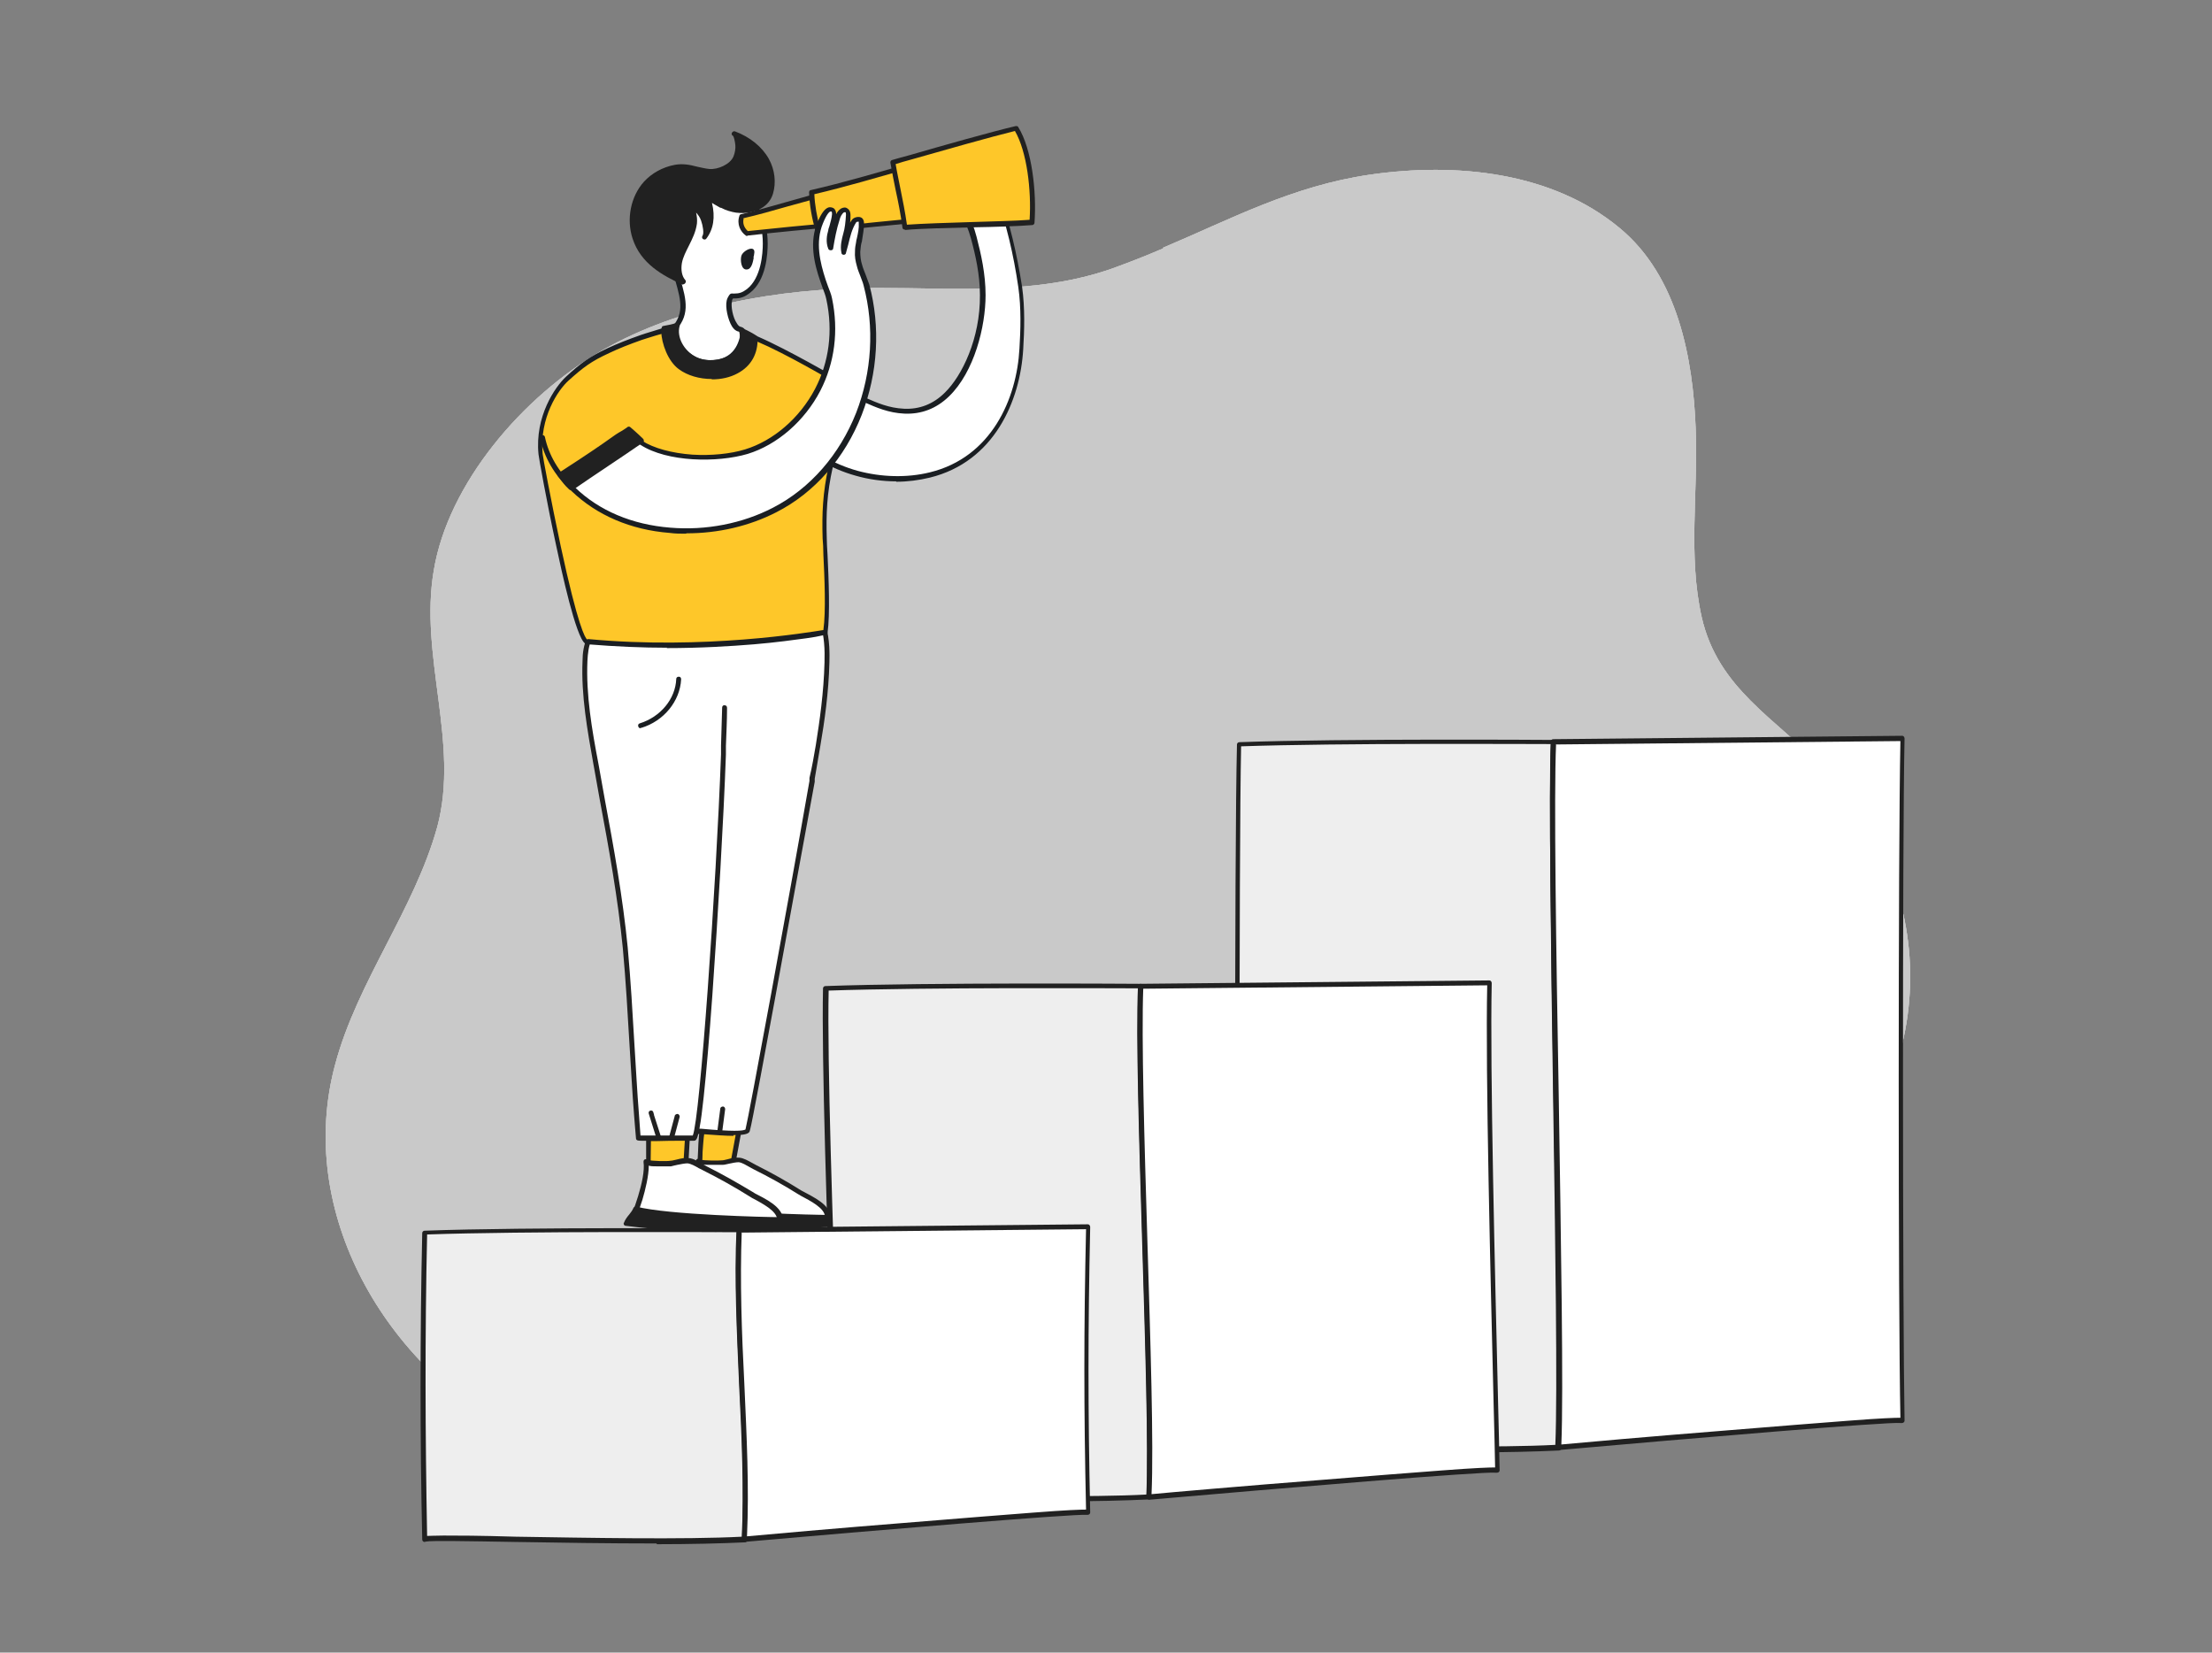 <?xml version="1.0" encoding="UTF-8"?>
<svg xmlns="http://www.w3.org/2000/svg" xmlns:xlink="http://www.w3.org/1999/xlink" id="_Layer_" data-name=" Layer " version="1.1" viewBox="0 0 587.8 439.1">
  <rect x="0" y="0" width="587.8" height="439.1" fill="#808080" stroke="none"/>
  <defs>
    <style>
      .cls-1 {
        fill: #eee;
      }

      .cls-1, .cls-2, .cls-3, .cls-4, .cls-5, .cls-6 {
        stroke-width: 0px;
      }

      .cls-2, .cls-7 {
        fill: #c9c9c9;
      }

      .cls-8 {
        clip-path: url(#clippath);
      }

      .cls-3 {
        fill: #1a1e22;
      }

      .cls-4 {
        fill: #212121;
      }

      .cls-5 {
        fill: #fff;
      }

      .cls-6 {
        fill: #fec729;
      }
    </style>
    <clipPath id="clippath">
      <path class="cls-2" d="M309.1,66c-4.4,1.9-9,3.7-13.7,5.4-20,7-41.6,5.1-62.3,5.1-26.7,0-52.7,5-72.9,16.5-21.6,12.4-41.1,35.7-44.9,58.4-4,22.9,6.9,46,.9,68.3-6.1,22-21.2,41-27.1,63-10.6,39,12.8,80.4,50,99.5,37,19.2,84.7,18.2,126.1,3.7,37.2-13,70.9-36.2,109.7-42.1,37.5-5.7,74.1,2.1,105-25,35.7-31.1,36.5-82,4.7-114.7-12.9-13.3-28.1-21.2-32.4-40.1-3.7-16.4-.9-33.5-1.6-50.1-.7-18.6-4.7-40.5-20.2-53.3-17.9-14.9-43.3-17.5-66.3-14.2-20.7,3-37.2,11.9-55,19.4h0Z"></path>
    </clipPath>
  </defs>
  <g>
    <path class="cls-2" d="M309.1,66c-4.4,1.9-9,3.7-13.7,5.4-20,7-41.6,5.1-62.3,5.1-26.7,0-52.7,5-72.9,16.5-21.6,12.4-41.1,35.7-44.9,58.4-4,22.9,6.9,46,.9,68.3-6.1,22-21.2,41-27.1,63-10.6,39,12.8,80.4,50,99.5,37,19.2,84.7,18.2,126.1,3.7,37.2-13,70.9-36.2,109.7-42.1,37.5-5.7,74.1,2.1,105-25,35.7-31.1,36.5-82,4.7-114.7-12.9-13.3-28.1-21.2-32.4-40.1-3.7-16.4-.9-33.5-1.6-50.1-.7-18.6-4.7-40.5-20.2-53.3-17.9-14.9-43.3-17.5-66.3-14.2-20.7,3-37.2,11.9-55,19.4h0Z"></path>
    <g>
      <path class="cls-7" d="M309.1,66c-4.4,1.9-9,3.7-13.7,5.4-20,7-41.6,5.1-62.3,5.1-26.7,0-52.7,5-72.9,16.5-21.6,12.4-41.1,35.7-44.9,58.4-4,22.9,6.9,46,.9,68.3-6.1,22-21.2,41-27.1,63-10.6,39,12.8,80.4,50,99.5,37,19.2,84.7,18.2,126.1,3.7,37.2-13,70.9-36.2,109.7-42.1,37.5-5.7,74.1,2.1,105-25,35.7-31.1,36.5-82,4.7-114.7-12.9-13.3-28.1-21.2-32.4-40.1-3.7-16.4-.9-33.5-1.6-50.1-.7-18.6-4.7-40.5-20.2-53.3-17.9-14.9-43.3-17.5-66.3-14.2-20.7,3-37.2,11.9-55,19.4h0Z"></path>
      <g class="cls-8">
        <polygon class="cls-2" points="594.3 292.9 92.3 470 -24.6 151.4 477.3 -25.7 594.3 292.9"></polygon>
      </g>
    </g>
  </g>
  <g>
    <g>
      <g>
        <path class="cls-1" d="M412.9,197.1c-1.2,26.2,2.3,161.2,1.1,187.5-26.2,1.4-84.5-1-84.7,0-.6-27.2-.6-159.7,0-186.8,27.8-1,83.6-.6,83.6-.6Z"></path>
        <path class="cls-4" d="M390.6,385.7c-12.5,0-26.1-.2-37.3-.4-11.9-.2-22.3-.4-23.6-.1-.1,0-.3.1-.4.1-.3,0-.6-.3-.6-.6-.6-26.5-.7-159.2,0-186.9,0-.3.3-.6.6-.6,27.5-1,83.1-.6,83.7-.6.2,0,.3,0,.5.2.1.1.2.3.2.5-.6,13.1,0,54.1.6,93.7.6,39.6,1.1,80.6.6,93.8,0,.3-.3.6-.6.6-6.3.3-14.6.5-23.4.5ZM330,384.6s0,0,0,0c0,0,0,0,0,0ZM330,384.6s0,0,0,0c0,0,0,0,0,0ZM330,384.6s0,0,0,0c0,0,0,0,0,0ZM334.4,383.6c.5,0,1.1,0,1.8,0,4.3,0,10.2.1,17.1.3,18.9.3,44.7.8,60,0,.6-13.7,0-54.1-.6-93.1-.6-39-1.1-79.3-.6-93.1-6.4,0-56.3-.3-82.3.6-.6,28.7-.5,157.4,0,185.4.3,0,.7,0,1.2,0,.8,0,1.9,0,3.3,0Z"></path>
      </g>
      <g>
        <path class="cls-5" d="M412.9,197.1c-1.2,26.2,2.6,161.2,1.4,187.5,0,0,91.6-8.1,91.4-7.1-.6-27.2-.6-154,0-181.2l-92.7.9Z"></path>
        <path class="cls-4" d="M414.2,385.2c-.2,0-.3,0-.5-.2-.1-.1-.2-.3-.2-.5.6-13.1,0-54.1-.7-93.7-.6-39.6-1.3-80.6-.7-93.8,0-.3.3-.6.6-.6l92.7-.9c.2,0,.3,0,.5.2.1.1.2.3.2.5-.6,27.7-.5,154.7,0,181.2h0s0,0,0,.1c0,.3-.3.6-.7.6,0,0-.2,0-.3,0-3.2-.4-56,4.1-91.1,7.2,0,0,0,0,0,0ZM413.5,197.7c-.6,13.7,0,54.1.7,93.1.6,38.9,1.3,79.1.7,93,4.1-.4,24.5-2.2,44.7-3.8,13.2-1.1,23.8-1.9,31.4-2.5,9-.7,12.6-.8,14-.8-.6-27.8-.6-151.1,0-179.8l-91.4.9Z"></path>
      </g>
    </g>
    <g>
      <g>
        <path class="cls-1" d="M303.1,261.9c-1.2,26.2,3.4,109.5,2.2,135.8-26.2,1.4-82.2-1-82.4,0-.6-27.2-4-108-3.4-135.1,27.8-1,83.6-.6,83.6-.6Z"></path>
        <path class="cls-4" d="M282.3,398.8c-12.2,0-25.5-.2-36.4-.5-11.4-.2-21.4-.4-22.7-.1-.1,0-.3.1-.4.1-.3,0-.6-.3-.6-.6-.2-8.4-.6-21.7-1.2-37.2-1.2-35.2-2.7-79.1-2.3-97.9,0-.3.3-.6.6-.6,27.5-1,83.1-.6,83.7-.6.2,0,.3,0,.5.2.1.1.2.3.2.5-.6,13.1.3,40.9,1.1,67.8.8,26.9,1.7,54.8,1.1,67.9,0,.3-.3.6-.6.6-6.3.3-14.4.5-23,.5ZM223.6,397.8h0ZM227.8,396.8c.5,0,1.1,0,1.7,0,4.1,0,9.8.1,16.5.3,18.3.3,43.4.8,58.7,0,.5-13.3-.3-40.7-1.1-67.2-.8-26.5-1.7-53.8-1.1-67.3-6.4,0-56.3-.3-82.3.6-.4,19.1,1.1,62.4,2.3,97.2.5,15,.9,28.1,1.1,36.5.3,0,.7,0,1.1,0,.8,0,1.8,0,3.1,0Z"></path>
      </g>
      <g>
        <path class="cls-5" d="M303.1,261.9c-1.2,26.2,3.4,109.5,2.2,135.8,0,0,92.8-8.1,92.7-7.1-.6-27.2-2.7-102.3-2.2-129.5l-92.7.9Z"></path>
        <path class="cls-4" d="M305.3,398.4c-.2,0-.3,0-.5-.2-.1-.1-.2-.3-.2-.5.6-13.1-.3-40.9-1.1-67.8-.8-26.9-1.7-54.8-1.1-67.9,0-.3.3-.6.6-.6l92.7-.9c.2,0,.3,0,.5.2.1.1.2.3.2.5-.5,22.5.9,78.4,1.7,111.8.2,7,.3,13,.4,17.6h0s0,0,0,.1c0,.3-.3.6-.7.6,0,0-.2,0-.3,0-3.2-.4-56.8,4.1-92.3,7.2,0,0,0,0,0,0ZM303.8,262.6c-.5,13.3.3,40.7,1.1,67.2.8,26.4,1.7,53.8,1.1,67.2,4.1-.4,24.8-2.2,45.3-3.8,13.4-1.1,24.1-1.9,31.8-2.5,9.2-.7,12.7-.8,14.2-.8-.1-4.5-.2-10.3-.4-16.9-.8-33.1-2.2-88.3-1.7-111.2l-91.4.9Z"></path>
      </g>
    </g>
    <g>
      <g>
        <path class="cls-1" d="M196.5,326.8c-1.2,26.2,2.6,55.9,1.4,82.1-26.2,1.4-84.8-1-84.9,0-.6-27.2-.6-54.3,0-81.5,27.8-1,83.6-.6,83.6-.6Z"></path>
        <path class="cls-4" d="M174.4,410.1c-12.5,0-26.2-.2-37.5-.4-12-.2-22.4-.4-23.7-.1-.1,0-.3.1-.4.1-.3,0-.6-.3-.6-.6-.6-27-.6-54.5,0-81.5,0-.3.3-.6.6-.6,27.5-1,83.1-.6,83.7-.6.2,0,.3,0,.5.2.1.1.2.3.2.5-.6,13.1,0,27.3.7,41,.6,13.8,1.3,28,.7,41.1,0,.3-.3.6-.6.6-6.3.3-14.6.5-23.4.5ZM113.5,409h0s0,0,0,0ZM113.6,409s0,0,0,0c0,0,0,0,0,0ZM113.6,409s0,0,0,0c0,0,0,0,0,0ZM117.9,408c3.6,0,9.4,0,19.1.3,19,.3,44.8.8,60.2,0,.6-12.9,0-26.9-.7-40.4-.6-13.5-1.3-27.5-.7-40.5-6.4,0-56.3-.3-82.3.6-.6,26.6-.5,53.5,0,80.1.8,0,2.1-.1,4.4-.1Z"></path>
      </g>
      <g>
        <path class="cls-5" d="M196.5,326.8c-1.2,26.2,2.6,55.9,1.4,82.1,0,0,91.6-8.1,91.4-7.1-.6-27.2-.6-48.7,0-75.9l-92.7.9Z"></path>
        <path class="cls-4" d="M197.8,409.6c-.2,0-.3,0-.5-.2-.1-.1-.2-.3-.2-.5.6-13.1,0-27.3-.7-41-.6-13.8-1.3-28-.7-41.1,0-.3.3-.6.6-.6l92.7-.9c.2,0,.3,0,.5.2.1.1.2.3.2.5-.6,27.2-.6,48.5,0,75.8h0s0,0,0,.1c0,.3-.3.6-.7.6,0,0-.2,0-.3,0-3.2-.3-56,4.1-91.1,7.2,0,0,0,0,0,0ZM197.1,327.4c-.5,12.9,0,26.9.7,40.4.6,13.5,1.3,27.4.7,40.4,4.1-.4,24.5-2.2,44.7-3.8,13.2-1.1,23.8-1.9,31.4-2.5,9-.7,12.6-.8,14-.8-.6-26.8-.6-47.8,0-74.5l-91.4.9Z"></path>
      </g>
    </g>
    <g>
      <g>
        <path class="cls-5" d="M222.9,103.7c-4.3-1.3-14.8-3.4-18.6,1.6-2.7,3.5,4.5,7.9,6.9,10.6,8.6,9.8,23.5,13.5,36,10.4,15.6-3.8,23.5-18.3,24.3-33.5.3-5.5.5-11-.3-16.4-1.2-8.3-3.1-16.4-5.9-24.4-.5-1.4-1.1-2.9-2.1-4-1-1.2-2.5-2-4-1.7-1.5.3-2.7,1.6-3.2,3.1-1.3,4.1,1.8,9.8,2.8,13.8,1.3,5,2.4,10.1,2.4,15.3,0,11.8-6.1,31.6-21,30.9-6.5-.3-10.5-3.6-17.2-5.7Z"></path>
        <path class="cls-3" d="M238.2,127.9c-3.6,0-7.3-.5-10.8-1.5-6.8-1.9-12.6-5.4-16.8-10.2-.5-.6-1.4-1.4-2.3-2.2-2.9-2.6-7-6.1-4.6-9.2,4.7-6.1,17.9-2.2,19.4-1.8h0c2.5.8,4.7,1.7,6.7,2.6,3.4,1.5,6.4,2.8,10.4,3,4.1.2,7.8-1.2,10.9-4.3,4.5-4.4,9.4-14.3,9.3-25.9,0-5.4-1.2-10.7-2.4-15.1-.3-1.1-.7-2.3-1.2-3.5-1.2-3.5-2.7-7.5-1.7-10.7.6-1.9,2.1-3.3,3.7-3.6,1.6-.3,3.4.4,4.6,1.9,1,1.2,1.6,2.7,2.2,4.3,2.7,7.5,4.6,15.6,6,24.5.8,5.7.6,11.6.3,16.6-.8,13.7-7.7,29.9-24.8,34.1-2.9.7-5.9,1.1-9,1.1ZM212.9,102.7c-3.9,0-6.7,1-8.1,2.9-1.5,2,1.1,4.5,4.4,7.4,1,.8,1.9,1.6,2.5,2.3,4,4.6,9.7,8,16.2,9.8,6.3,1.7,13.1,1.9,19.2.4,16.4-4,23.1-19.6,23.8-32.9.3-4.9.5-10.7-.3-16.3-1.3-8.9-3.2-16.8-5.9-24.3-.5-1.5-1-2.8-1.9-3.8-.9-1.1-2.3-1.7-3.4-1.5-1.2.2-2.2,1.3-2.7,2.7-.9,2.8.5,6.5,1.6,9.8.5,1.3.9,2.5,1.2,3.7,1.2,4.6,2.4,9.9,2.4,15.5,0,8.4-3,20.4-9.7,26.9-3.4,3.3-7.4,4.8-11.9,4.6-4.2-.2-7.4-1.6-10.8-3.1-2-.9-4.1-1.8-6.6-2.6h0c-1.1-.3-5.1-1.5-9.3-1.6-.1,0-.3,0-.4,0Z"></path>
      </g>
      <g>
        <g>
          <g>
            <path class="cls-6" d="M185.4,312.7c-.1.5,4.7,3.6,7.9,4.2,1.2-6.3,2.3-12.5,3.5-18.8-3.8,0-6-.3-9.7-.2-1.4,4.8-.6,9.8-1.7,14.8Z"></path>
            <path class="cls-4" d="M193.3,317.5s0,0-.1,0c-3.1-.6-7.6-3.3-8.3-4.3-.1-.2-.2-.4-.1-.6h0c.5-2.2.6-4.5.7-6.7.1-2.7.2-5.5,1-8.2,0-.3.3-.5.6-.5,2.4,0,4.2,0,6.1,0,1.1,0,2.3.1,3.7.1.2,0,.4,0,.5.2.1.1.2.3.1.5l-3.5,18.8c0,.2-.1.3-.3.4-.1,0-.2.1-.4.1ZM186.1,312.6c.7.7,4,2.8,6.7,3.5l3.2-17.3c-1.1,0-2,0-2.9-.1-1.7,0-3.4-.2-5.5,0-.6,2.4-.7,4.8-.9,7.4,0,2.2-.2,4.4-.7,6.6Z"></path>
          </g>
          <g>
            <path class="cls-5" d="M219.7,324.7c1.5-4-4.8-6.3-7.2-7.9-3.9-2.4-7.8-4.6-11.9-6.7-1.2-.6-2.8-1.8-4.2-2-1.3-.1-3.1.6-4.4.7-.9.1-6.3,0-6.4-.4.7,4.9-3.7,15.5-3.7,15.3l37.8.9Z"></path>
            <path class="cls-4" d="M219.7,325.4s0,0,0,0l-37.8-.9c-.3,0-.6-.2-.7-.6,0-.2,0-.4.1-.5.4-.9,4.2-10.4,3.6-14.8h0c0-.4.2-.7.6-.7.2,0,.4,0,.6.2.8.3,5,.3,5.8.2.4,0,1-.2,1.5-.3,1-.3,2.1-.5,3.1-.4,1.1.1,2.3.8,3.4,1.4.4.2.7.4,1.1.6,4,2,8.1,4.3,11.9,6.7.4.2.9.5,1.5.8,3,1.6,7.5,4,6,7.8,0,.3-.3.4-.6.4ZM182.9,323.2l36.3.8c.5-2.3-2.3-4.1-5.5-5.8-.6-.3-1.1-.6-1.6-.9-3.8-2.4-7.8-4.6-11.8-6.6-.4-.2-.7-.4-1.1-.6-.9-.5-2-1.2-2.9-1.3-.7,0-1.7.2-2.6.4-.6.1-1.1.3-1.7.3-.5,0-2.2,0-3.6,0-.9,0-1.6,0-2.1-.2,0,2.6-.8,6.1-1.7,8.7-.5,1.8-1.1,3.2-1.4,4.2-.1.3-.2.6-.3.8ZM186.3,308.4s0,0,0,0h0s0,0,0,0Z"></path>
          </g>
          <g>
            <path class="cls-4" d="M183,320.6c-.4,1.3-2,2.4-2.4,3.8,12.7,1.6,24.8,1.8,39.2.8l.2-1.5c0-.2-.1-.3-.3-.3-3.2,0-28.6-.6-36.7-2.7Z"></path>
            <path class="cls-4" d="M203.2,326.5c-7.9,0-15.3-.5-22.7-1.4-.2,0-.4-.1-.5-.3-.1-.2-.1-.4,0-.5.2-.8.8-1.5,1.3-2.1.5-.6.9-1.1,1.1-1.7.1-.3.5-.5.8-.4,8.1,2.2,33.7,2.7,36.6,2.7.3,0,.5.1.7.3.2.2.3.5.2.8l-.2,1.5c0,.3-.3.5-.6.6-5.9.4-11.4.6-16.6.6ZM181.6,323.8c11.8,1.5,23.5,1.7,37.7.7v-.6c-4.2,0-27.4-.6-35.9-2.6-.3.6-.7,1-1.1,1.5-.3.3-.5.6-.7.9Z"></path>
          </g>
        </g>
        <g>
          <g>
            <path class="cls-6" d="M172.3,314c.1-.5,6.1,3.7,9.4,4.3l1.1-19.4c-3.9,0-6.6-.3-10.5-.2,0,0-.2,15.8-.1,15.3Z"></path>
            <path class="cls-4" d="M181.7,319s0,0-.1,0c-2.1-.4-5-2-7.1-3.2-.8-.4-1.7-.9-2-1.1,0,0-.1,0-.2,0-.6,0-.6-.5-.6-1.3,0-.4,0-1,0-1.7,0-1.4,0-3.3,0-5.3,0-3.8,0-7.6,0-7.6,0-.3.3-.6.6-.6,2.5-.1,4.6,0,6.7,0,1.2,0,2.4,0,3.8.1.2,0,.3,0,.5.2.1.1.2.3.2.5l-1.1,19.4c0,.2-.1.4-.3.5-.1,0-.3.1-.4.1ZM172.9,313.4c.4.2,1.1.5,2.2,1.1,1.7,1,4.2,2.3,6,2.9l1.1-17.9c-1.1,0-2.2,0-3.2-.1-1.9,0-3.8-.2-6,0,0,5.1-.2,12.1-.1,14.1ZM172.9,314.1h0s0,0,0,0c0,0,0,0,0,0ZM172.3,314h0,0Z"></path>
          </g>
          <g>
            <path class="cls-5" d="M207,325.4c1.6-4.1-5-6.6-7.5-8.1-4-2.5-8.1-4.8-12.3-6.9-1.3-.6-2.9-1.9-4.3-2-1.3-.1-3.2.6-4.6.7-.9.1-6.5,0-6.6-.5.7,5.1-3.8,16.1-3.9,15.9l39.2.9Z"></path>
            <path class="cls-4" d="M207,326.1s0,0,0,0l-39.1-.9c-.3,0-.6-.2-.7-.6,0-.2,0-.4.1-.5.4-.9,4.4-10.7,3.7-15.4h0c0-.4.2-.7.6-.7.2,0,.4,0,.6.2.9.3,5.2.4,6,.2.5,0,1-.2,1.6-.3,1.1-.3,2.2-.5,3.2-.4,1.2.1,2.4.8,3.5,1.5.4.2.8.4,1.1.6,4.2,2.1,8.4,4.5,12.4,6.9.4.3,1,.6,1.6.9,3.1,1.6,7.7,4.1,6.2,8.1,0,.3-.3.4-.6.4ZM168.8,323.9l37.7.9c.5-2.4-2.4-4.2-5.7-6-.6-.3-1.2-.6-1.6-.9-4-2.5-8.1-4.8-12.3-6.9-.4-.2-.7-.4-1.2-.6-1-.6-2.1-1.2-3-1.3-.7,0-1.7.2-2.7.4-.6.1-1.2.3-1.7.4-.5,0-2.3,0-3.7,0-1,0-1.7,0-2.2-.2,0,2.7-.9,6.4-1.7,9.1-.6,1.8-1.1,3.3-1.5,4.3-.1.4-.3.7-.4.9Z"></path>
          </g>
          <g>
            <path class="cls-4" d="M168.9,321.2c-.4,1.4-2.1,2.5-2.5,3.9,13.1,1.7,25.7,1.9,40.6.8l.2-1.6c0-.2-.1-.3-.3-.4-3.3,0-29.6-.6-38.1-2.8Z"></path>
            <path class="cls-4" d="M189.9,327.2c-8.2,0-15.8-.5-23.6-1.5-.2,0-.4-.1-.5-.3-.1-.2-.1-.4,0-.5.3-.8.8-1.5,1.4-2.2.5-.6.9-1.2,1.1-1.7.1-.3.5-.5.8-.4,8.4,2.2,34.9,2.8,37.9,2.8.3,0,.5.1.7.3.2.2.3.5.2.8l-.2,1.6c0,.3-.3.5-.6.6-6.1.4-11.8.6-17.2.6ZM167.4,324.5c12.2,1.5,24.4,1.7,39.1.8v-.7c-4.3,0-28.4-.6-37.2-2.7-.3.6-.7,1.1-1.1,1.6-.3.3-.6.7-.8,1Z"></path>
          </g>
        </g>
        <g>
          <g>
            <path class="cls-5" d="M217.3,198c-.5,3.2-1.1,6.4-1.7,9.6-5.5,31.2-16.7,92.3-17.1,92.9-1,1.3-12,0-13.6,0,.4-17.2.8-31.1,1-48.4.1-9.4,0-18.8-.2-28.2-.1-4.6-.5-9.2-.5-13.7,0-3.9,1.1-7.7,1-11.6-.2-5.6-1.8-11.5-3-16.9-1-4.2-2-9.1.4-12.7,2.1-3.2,6.1-4.3,9.8-5.3,3.8-1,13.5-5.8,17.4-5.1,8.2,1.4,9,10.6,8.9,17.4-.2,7.5-1.1,14.7-2.3,22Z"></path>
            <path class="cls-4" d="M194.9,301.8c-1.9,0-4.7-.2-8.8-.5-.5,0-.9,0-1.1,0-.4,0-.6-.3-.6-.7v-2.7c.5-15.7.8-29.4,1-45.7.1-9.3,0-18.8-.2-28.2,0-1.8-.1-3.7-.2-5.5-.1-2.7-.3-5.5-.3-8.3,0-1.9.3-3.8.5-5.6.3-2,.5-4,.5-6-.2-4.7-1.3-9.7-2.5-14.5-.2-.8-.4-1.5-.5-2.3-1-4.1-2.2-9.3.4-13.2,1-1.5,2.5-2.8,4.6-3.7,1.8-.8,3.9-1.4,5.6-1.8,1.2-.3,3.1-1.1,5.2-1.8,4.5-1.8,9.7-3.8,12.5-3.3,9.8,1.7,9.5,14,9.4,18-.2,8.1-1.3,15.7-2.4,22.1h0c-.5,2.9-1,5.9-1.5,8.8v.8c-2.8,15-6.9,37.8-10.6,57.9-6.4,34.7-6.6,35-6.8,35.2-.4.5-1.4.8-4.2.8ZM185.7,299.9c.2,0,.3,0,.6,0,8.6.8,11.2.6,11.8.2.9-3.5,11.5-61.1,17-92.6v-.8c.7-2.9,1.2-5.9,1.7-8.8h0c1-6.3,2.1-13.9,2.3-21.9.2-6.5-.5-15.4-8.3-16.7-2.4-.4-7.6,1.6-11.8,3.2-2.2.8-4,1.6-5.3,1.9-3.9,1-7.5,2.1-9.4,5-2.3,3.5-1.2,8.3-.3,12.2.2.7.4,1.5.5,2.3,1.2,4.8,2.4,9.9,2.5,14.7,0,2.1-.2,4.2-.5,6.2-.2,1.8-.5,3.6-.5,5.4,0,2.7.1,5.5.3,8.2,0,1.8.2,3.7.2,5.5.3,9.4.3,18.9.2,28.2-.2,16.3-.5,29.9-.9,45.7v2.1ZM198,300.1h0s0,0,0,0ZM217.3,198h0,0Z"></path>
          </g>
          <path class="cls-5" d="M192.2,200.4c.4-10.1,1.2-28-1.1-31.3-2.3-3.2-9.5-1.7-13.2-2-2.9-.2-5.4-1.2-8.2-1.7-4.8-.8-10.7-1-13.1,4.2-.9,1.9-1.1,4-1.2,6.1-.5,9.5,1.4,19.2,3.1,28.5,2.9,15.9,6.1,31.7,7.6,47.7,1.4,14.8,1.9,29.6,3,44.4.2,2,.3,4,.5,6,0,.3,13.7,0,14.8,0,2.1,0,6.6-67.5,7.9-101.9Z"></path>
          <path class="cls-4" d="M172.7,303.1c-.7,0-1.4,0-1.8,0-1.3,0-1.9,0-1.9-.7-.2-1.9-.3-3.9-.5-6-.5-6.2-.8-12.4-1.2-18.5-.5-8.5-1-17.3-1.8-26-1.3-13.2-3.7-26.5-6.1-39.3-.5-2.8-1-5.6-1.5-8.4l-.2-1.1c-1.6-9-3.3-18.3-2.9-27.5,0-2,.3-4.3,1.3-6.4.7-1.5,1.8-2.7,3.2-3.6.3-.2.7,0,.9.2.2.3,0,.7-.2.9-1.2.7-2.1,1.7-2.7,3-.9,1.8-1.1,4-1.2,5.9-.4,9,1.2,18.3,2.9,27.2l.2,1.1c.5,2.8,1,5.6,1.5,8.4,2.4,12.9,4.8,26.1,6.1,39.4.8,8.7,1.3,17.5,1.8,26,.4,6.1.7,12.3,1.2,18.5.1,1.9.3,3.7.4,5.5,1.8,0,8.5,0,11.5,0,1.1,0,1.9,0,2.4,0,1.9-4.5,6.2-65.7,7.5-101.3,0-.7,0-1.5,0-2.3.1-3.1.2-6.6.3-10.1,0-.4.3-.7.7-.6.4,0,.6.3.6.7,0,3.5-.2,7-.3,10.1,0,.8,0,1.6,0,2.3-.6,17-2.1,42.7-3.6,63.9-.8,11.1-1.6,20.5-2.3,27-.4,3.5-.7,6.3-1.1,8.2-.5,2.8-.8,3.5-1.5,3.5,0,0,0,0,0,0-.3,0-1.4,0-2.6,0-2.2,0-5.2,0-7.7.1-.5,0-.9,0-1.3,0ZM170.2,302.3h0,0Z"></path>
          <g>
            <path class="cls-4" d="M175,302.8c-.3,0-.5-.2-.6-.5l-2-6.4c-.1-.3,0-.7.4-.8.3-.1.7,0,.8.4l.2.7s0,0,0,.1l1.8,5.6c.1.3,0,.7-.4.8,0,0-.1,0-.2,0Z"></path>
            <path class="cls-4" d="M178.5,302.9c0,0-.1,0-.2,0-.3,0-.6-.5-.5-.8l1.5-5.6c0-.3.5-.6.8-.5.3,0,.6.5.5.8l-1.5,5.6c0,.3-.3.5-.6.5Z"></path>
          </g>
          <path class="cls-4" d="M191.2,301.4s0,0,0,0c-.4,0-.6-.4-.6-.7l.8-6.1c0-.4.4-.6.7-.6.4,0,.6.4.6.7l-.8,6.1c0,.3-.3.6-.6.6Z"></path>
        </g>
        <path class="cls-3" d="M170.2,193.5c-.3,0-.5-.2-.6-.5-.1-.3,0-.7.4-.8,5.5-1.7,9.5-6.5,9.7-11.8,0-.4.3-.6.7-.6.4,0,.6.3.6.7-.3,5.8-4.6,11.1-10.6,12.9,0,0-.1,0-.2,0Z"></path>
      </g>
      <g>
        <g>
          <path class="cls-5" d="M193.7,80.1c-.5,2,.8,7.1,2.7,7.5.9.2.9.9,1.4,1.6,1.6,2.2-.6,5.1-1.8,7.2-1.9,3.1-5.2,5.3-8.8,5.7s-7.4-.7-10-3.2c-.8-.8-1.6-1.8-1.6-2.9,0-1.3,1.4-6.7,2.6-7.8,5.7-5.3,2.3-10.5.7-18.3-.8-3.7-.6-7.7.9-11.2,1.5-3.5,4.3-6.5,7.9-7.8,3.6-1.3,7.8-.7,10.8,1.7,3.5,2.9,4.8,7.7,4.9,12.1,0,4.2-.9,9.9-4.4,12.6-1.2,1-2.2,1.3-3.8,1.4-.7,0-.6-.2-1,.4-.2.3-.3.7-.4,1Z"></path>
          <path class="cls-3" d="M185.7,102.9c-3.2,0-6.5-1.2-8.9-3.5-1.2-1.1-1.8-2.3-1.8-3.4,0-1.3,1.4-7,2.8-8.3,4.2-3.9,3.2-7.7,1.7-13-.4-1.5-.9-3-1.2-4.7-.9-4.1-.6-8.2.9-11.6,1.6-3.8,4.7-6.8,8.3-8.1,3.9-1.4,8.4-.7,11.4,1.8,1.9,1.6,5.1,5.3,5.1,12.6,0,2.8-.4,9.8-4.7,13.1-1.4,1.1-2.5,1.5-4.1,1.5-.2,0-.3,0-.4,0,0,0,0,0,0,0-.2.2-.3.5-.3.8-.3,1.2.2,4.2,1.3,5.8.3.5.6.8.9.9,1,.2,1.3.8,1.5,1.3,0,.2.2.4.3.6,1.7,2.3,0,5.2-1.4,7.2-.1.2-.3.5-.4.7-2,3.3-5.5,5.5-9.2,6.1-.6,0-1.1.1-1.7.1ZM191.6,50.8c-1.2,0-2.5.2-3.7.6-3.2,1.2-6.1,3.9-7.5,7.4-1.3,3.2-1.6,7-.8,10.8.4,1.6.8,3.2,1.2,4.6,1.6,5.5,2.8,9.9-2,14.3-1,.9-2.3,6.2-2.4,7.4,0,.7.4,1.6,1.4,2.4,2.5,2.4,6.1,3.5,9.5,3,3.4-.5,6.5-2.5,8.3-5.4.1-.2.3-.5.4-.7,1.2-1.8,2.6-4.1,1.4-5.7-.2-.3-.4-.6-.5-.8-.2-.4-.3-.5-.6-.6-.7-.1-1.3-.6-1.8-1.4-1.1-1.8-1.8-5.1-1.4-6.8h0c.1-.5.3-.9.5-1.2.3-.5.5-.8,1.2-.7,0,0,.2,0,.3,0,1.4,0,2.2-.3,3.4-1.2,3.8-3,4.2-9.5,4.2-12.1,0-6.8-2.9-10.2-4.6-11.6-1.8-1.5-4.1-2.2-6.5-2.2Z"></path>
        </g>
        <path class="cls-3" d="M200.3,68.4c-.2,1-.5,3.2-1.9,3.2-1.5.1-1.7-2.6-1.4-3.6.4-1.5,4-3.2,3.4-.5,0,.3-.1.6-.2.9Z"></path>
        <g>
          <path class="cls-4" d="M195.7,55.8c-1.3-.2-2.6-.6-3.8-1.2-1.2-.6-3.2-1.6-4-2.7,1.3,3.7,1.7,7.9-.8,11.2.8-1,0-3.6-.3-4.6-.6-1.6-1.6-2.5-2.8-3.6,0,1.5.6,3,.4,4.5-.5,3.9-3.3,6.8-4,10.5-.3,1.8,0,3.7,1.1,5.1-5.6-2.5-10.8-5.6-12.8-11.8-1.6-4.9-.5-10.7,2.9-14.5,2-2.3,4.8-3.8,7.8-4.3,3.3-.6,5.8.8,9,1.1,2.5.3,6.1-1.3,7.1-3.7.4-1.1.6-2.3.5-3.4,0-.6-.4-2.7-1-2.9,3.6,1.3,6.8,3.7,8.6,7,1.5,2.6,1.9,5.9,1.1,8.8-.9,3.1-4,4.6-7.1,4.7-.7,0-1.3,0-2-.1Z"></path>
          <path class="cls-4" d="M181.6,75.6c0,0-.2,0-.3,0-5.2-2.4-11-5.5-13.2-12.2-1.7-5.2-.5-11.2,3-15.1,2.1-2.3,5-3.9,8.2-4.5,2.2-.4,4.1,0,6,.5,1,.2,2.1.5,3.2.6,2.2.2,5.5-1.2,6.4-3.3.4-1,.6-2.1.5-3.1-.1-1-.4-2.2-.6-2.4-.3-.1-.5-.5-.3-.8.1-.3.5-.5.8-.4h0c4,1.5,7.2,4.1,9,7.3,1.6,2.9,2,6.3,1.1,9.3-1.1,3.6-4.7,5-7.7,5.1-.7,0-1.4,0-2.1-.1h0c-1.3-.2-2.7-.6-4-1.3h-.2c-.6-.4-1.5-.8-2.2-1.3.9,3.8.4,7-1.5,9.5h0c-.2.3-.6.3-.9.1-.3-.2-.3-.6-.1-.9,0,0,0,0,0,0,.4-.6.1-2.6-.4-4-.3-.9-.8-1.5-1.3-2.1,0,0,0,0,0,.1.2.9.3,1.8.2,2.8-.3,2.2-1.2,4-2.1,5.8-.8,1.6-1.6,3.1-1.9,4.7-.3,1.8,0,3.5.9,4.5.2.2.2.6,0,.8-.1.2-.3.3-.5.3ZM181.1,44.8c-.5,0-1,0-1.5.1-2.9.5-5.5,1.9-7.4,4.1-3.2,3.6-4.3,9-2.8,13.9,1.8,5.5,6.2,8.4,10.7,10.6-.4-1.1-.5-2.4-.2-3.8.4-1.9,1.2-3.5,2-5.1.9-1.8,1.8-3.5,2-5.4,0-.8,0-1.6-.2-2.4-.1-.7-.2-1.3-.2-2,0-.3.1-.5.4-.6.2-.1.5,0,.7,0,1.3,1.1,2.4,2.1,3,3.9,0,0,.3.8.5,1.8.6-2.2.4-4.8-.7-7.9-.1-.3,0-.7.3-.8.3-.1.7,0,.8.2.6.9,2.4,1.9,3.5,2.4h.2c1.2.7,2.4,1.1,3.6,1.3h0c.6,0,1.3.1,1.9.1,2.6,0,5.6-1.2,6.5-4.2.8-2.6.4-5.7-1-8.3-1.4-2.5-3.7-4.6-6.6-6,.1.6.2,1.2.3,1.5.1,1.3,0,2.6-.6,3.8-.9,2.2-4.3,4.5-7.7,4.1-1.2-.1-2.3-.4-3.4-.6-1.3-.3-2.6-.6-4-.6ZM194.8,36h0Z"></path>
        </g>
      </g>
      <g>
        <g>
          <path class="cls-6" d="M156.3,170.5c-3.4.9-12.5-49.2-12.5-49.9-.9-9.6,4.1-17.3,7.1-20,3.9-3.6,6.1-5.2,10.9-7.5,2.9-1.3,5.8-2.5,8.8-3.5,1.2-.4,8.1-2.4,8.9-2.8-1.2,3.6,3.3,9.3,9.1,9.5,6.3.2,8.6-4.1,9-7.9,0-.2,6.1,2.5,7,2.9,7.6,3.6,16.3,8.6,22,12.1-2.2,6.7-4.1,13.5-5.7,20.4-1.5,6.8-1.8,12.2-1.6,19.2.2,5.5,1.1,18.7.1,24.9,0,0-29.6,5.7-63.1,2.5Z"></path>
          <path class="cls-3" d="M177.3,172.1c-6.6,0-13.7-.3-21-.9-.2,0-.5,0-.8-.2-2.5-1.7-6.3-19.4-7.7-26-2.6-12-4.7-23.9-4.7-24.3-1-10.1,4.4-17.9,7.3-20.6,3.9-3.6,6.2-5.3,11.1-7.6,2.6-1.2,5.4-2.3,8.8-3.5.5-.2,1.9-.6,3.5-1.1,2.2-.7,4.9-1.5,5.3-1.7.2-.1.5,0,.7.1.2.2.3.4.2.7-.4,1.3,0,3,1.1,4.6,1.3,1.9,4,4,7.3,4.1,6.8.2,8.1-5,8.4-7.3,0-.2.2-.4.3-.5.3-.2.4-.2,3.8,1.3,1.6.7,3.3,1.5,3.7,1.7,9.1,4.4,19.2,10.4,22.1,12.1.3.2.4.5.3.8-2.3,6.8-4.2,13.6-5.7,20.3-1.6,7.1-1.8,12.5-1.6,19,0,1.1.1,2.6.2,4.3.3,6.3.7,15.8,0,20.8q0,.6-5.7,1.4c-3,.4-7.9,1.1-13.9,1.6-6.1.5-14.1,1-23.2,1ZM156.3,169.8s0,0,0,0c30.8,2.9,58.7-1.8,62.5-2.4.7-5,.3-14,0-20,0-1.7-.1-3.1-.2-4.3-.2-6.6,0-12.1,1.6-19.3,1.5-6.5,3.3-13.2,5.5-19.9-3.4-2-12.9-7.7-21.5-11.8-1-.5-4.7-2.1-6.2-2.7-.5,2.6-2.4,7.9-9.6,7.7-3.2-.1-6.4-1.9-8.4-4.7-1.1-1.5-1.6-3.1-1.5-4.5-1,.3-2.5.8-4.4,1.3-1.5.5-3,.9-3.5,1.1-3.4,1.2-6.2,2.3-8.7,3.5-4.8,2.2-6.9,3.8-10.8,7.3-2.8,2.5-7.8,9.9-6.9,19.5,0,.5,2.2,12.3,4.8,24.5,4.6,21.4,6.5,24.4,7,24.8,0,0,0,0,0,0Z"></path>
        </g>
        <g>
          <path class="cls-4" d="M184.4,95.4c-3.6-2-5.3-5.9-4.5-8.9-.9.4-3.5.8-3.5.8-.1.2-.1.5-.1.7,0,3.1,1.9,7.6,4.5,9.6,6.4,4.9,20.3,2.9,19.7-7.9-1.4-1-3.5-1.9-3.5-1.9,1.9,8.3-8.3,10-12.6,7.6Z"></path>
          <path class="cls-4" d="M189.1,100.7c-3.2,0-6.4-.9-8.7-2.6-2.9-2.1-4.6-6.8-4.7-10.1,0-.3,0-.7.2-1.1,0-.2.3-.3.4-.3.7-.1,2.7-.5,3.4-.8.2,0,.5,0,.7.1.2.2.3.4.2.7-.8,2.9,1,6.4,4.2,8.2h0c2.3,1.3,6.9,1.3,9.7-.8,1.9-1.4,2.5-3.5,1.9-6.1,0-.2,0-.5.2-.6.2-.2.4-.2.7-.1,0,0,2.3,1,3.7,2,.2.1.3.3.3.5.2,4.2-1.7,7.6-5.3,9.5-2,1.1-4.4,1.6-6.8,1.6ZM177,87.8s0,0,0,.1c0,2.9,1.7,7.2,4.2,9.1,3.7,2.8,9.9,3.2,14.1.9,2.2-1.2,4.7-3.5,4.6-8-.6-.4-1.4-.8-2.1-1.1.3,3.2-1.2,5.1-2.6,6.2-3.2,2.4-8.3,2.4-11.1.9-3.3-1.8-5.3-5.4-5-8.6-.8.2-1.6.4-2.2.5Z"></path>
        </g>
        <path class="cls-3" d="M151.9,130.2c-.2,0-.3,0-.4-.2-4.1-3.6-6.9-8.5-8-13.6,0-.4.1-.7.5-.8.4,0,.7.1.8.5,1,4.8,3.7,9.4,7.6,12.9.3.2.3.7,0,.9-.1.1-.3.2-.5.2Z"></path>
      </g>
      <g>
        <g>
          <path class="cls-6" d="M222.5,59.8c-8,.6-16,1.4-24,2.3-1-.7-2.2-2.4-1.4-4.5,7.9-1.9,15.9-4.6,23.8-6.4.5,2.6,1.2,6,1.6,8.7Z"></path>
          <path class="cls-4" d="M198.6,62.7c-.1,0-.3,0-.4-.1-1.4-1-2.5-3-1.7-5.3,0-.2.3-.4.5-.4,3.9-.9,8-2.1,11.9-3.2,3.9-1.1,8-2.3,11.9-3.2.2,0,.4,0,.5,0,.2,0,.3.3.3.4.2,1.3.5,2.8.8,4.3.3,1.5.6,3,.8,4.3,0,.2,0,.4-.1.5s-.3.2-.5.3c-8,.6-16,1.4-24,2.3,0,0,0,0,0,0ZM197.6,58.1c-.4,1.7.6,2.8,1.1,3.3,7.6-.8,15.4-1.6,23-2.2-.2-1.1-.4-2.4-.7-3.6-.2-1.2-.5-2.5-.7-3.7-3.7.9-7.5,2-11.2,3-3.8,1.1-7.7,2.2-11.6,3.1Z"></path>
        </g>
        <g>
          <path class="cls-6" d="M245.9,42.8c-10,2.9-19.9,5.8-30.2,8.3,0,3.2.7,6.9,1.8,10.2,10.4-1.1,20.7-2.2,31.1-3.1-.7-5.2-1.8-10.3-2.6-15.4Z"></path>
          <path class="cls-4" d="M217.4,62c-.3,0-.5-.2-.6-.5-1.1-3.4-1.7-7.2-1.8-10.4,0-.3.2-.6.5-.6,8.7-2,17.2-4.5,25.5-6.9,1.6-.5,3.2-.9,4.7-1.4.2,0,.4,0,.5,0,.2,0,.3.3.3.4.3,1.7.6,3.5.9,5.2.6,3.3,1.3,6.8,1.7,10.2,0,.2,0,.4-.1.5-.1.1-.3.2-.5.2-10.4,1-20.9,2-31.1,3.1,0,0,0,0,0,0ZM216.4,51.6c.1,2.8.7,6.1,1.5,9,9.8-1.1,19.9-2.1,29.9-3-.4-3.2-1-6.4-1.6-9.5-.3-1.5-.6-3-.8-4.5-1.3.4-2.7.8-4,1.2-8.1,2.3-16.5,4.8-25,6.8Z"></path>
        </g>
        <g>
          <path class="cls-6" d="M240.4,60.4c7.9-.7,25.8-.7,33.7-1.3.6-8.4-.7-19.4-4.2-25-7.7,1.8-25.2,6.9-32.7,9.1,1.1,6.4,2.3,10.8,3.2,17.2Z"></path>
          <path class="cls-4" d="M240.4,61c-.3,0-.6-.2-.6-.6-.5-3.7-1.1-6.7-1.8-9.9-.5-2.3-.9-4.6-1.4-7.3,0-.3.1-.6.5-.7,1.3-.4,2.9-.8,4.7-1.3,8.6-2.5,21.7-6.2,28.1-7.7.3,0,.6,0,.7.3,3.6,5.8,4.9,17.1,4.3,25.4,0,.3-.3.6-.6.6-3.8.3-9.7.5-16,.6-6.7.2-13.6.3-17.7.7,0,0,0,0,0,0ZM238,43.6c.4,2.4.9,4.6,1.3,6.7.6,3,1.2,5.9,1.7,9.4,4.2-.3,10.8-.5,17.2-.7,6-.2,11.6-.3,15.4-.6.5-7.8-.7-18.1-3.9-23.6-6.5,1.6-19.2,5.2-27.6,7.6-1.5.4-2.9.8-4.1,1.2Z"></path>
        </g>
      </g>
      <g>
        <path class="cls-5" d="M217.2,103.6c3.9-7.4,4.8-15.9,3.1-24.1-.4-1.7-1.1-3.3-1.7-4.9-1.7-5-2.9-10.4-.7-15.5.4-.9,1.9-4.3,3.2-3.3.4.3.4.8.4,1.3,0,1.5-.6,3-1,4.4s-.6,3.1,0,4.5c.5-2.6,1-5.1,1.8-7.6.3-.9.7-1.9,1.5-2.4.3-.2.7-.3,1,0,.4.2.5.8.4,1.3,0,1.6-.3,3.5-.7,5-.4,1.6-.9,3.2-.5,4.9.8-2.8,1.2-5.9,2.8-8.3.2-.4,1-.6,1.5-.4.4.1.5.6.5,1,0,1.7-.4,3.4-.7,5.1-.2.9-.3,1.6-.3,2.4,0,1.2.2,2.4.5,3.7.5,1.8,1.3,3.4,1.8,5.2,6,22.4-3.2,48.9-24.4,59.8-16.4,8.5-39.6,7.8-53.3-5.5-.2-.2-2.8-3.1-2.6-3.2,4.6-3.2,9.5-6.2,14.2-9.3,1-.6,2-1.3,3.2-1.5,0,0,1.7.6,3.3,1.6,7,4.6,20.1,4.7,28,2.4,8.2-2.5,15-8.9,19-16.5Z"></path>
        <path class="cls-3" d="M182.2,141.8c-1.4,0-2.8,0-4.2-.2-10.4-.8-19.4-4.7-26.1-11.1-.1-.1-.8-.9-1.5-1.6-1.4-1.6-1.4-1.8-1.4-2.1,0-.2.1-.4.3-.5,3.1-2.2,6.4-4.3,9.5-6.3,1.5-1,3.1-2,4.7-3,1-.6,2.1-1.4,3.4-1.6.1,0,.2,0,.3,0,0,0,1.8.7,3.4,1.7,3.1,2,7.9,3.3,13.4,3.7,5,.3,10.1-.2,14-1.4,7.5-2.3,14.5-8.3,18.6-16.1h0c3.7-7.1,4.8-15.3,3-23.7-.2-1-.6-2.1-1-3.1-.2-.6-.4-1.1-.6-1.7-1.7-4.9-3-10.6-.7-15.9,1-2.3,1.9-3.5,2.9-3.8.4-.1.9,0,1.3.2.4.3.7.8.7,1.6.3-.6.7-1.1,1.3-1.5.6-.3,1.2-.4,1.7,0,.8.5.8,1.5.8,1.8,0,.6,0,1.3-.1,2,.1-.3.3-.5.5-.8.4-.6,1.5-.9,2.2-.7.4.1,1,.5,1,1.7,0,1.5-.3,2.9-.5,4.3,0,.3-.1.6-.2.9-.2.8-.2,1.6-.3,2.3,0,1.1.1,2.3.5,3.5.2.8.6,1.7.9,2.5.3.9.7,1.8,1,2.7,3,11.2,2.3,23.5-2,34.6-4.5,11.5-12.5,20.7-22.7,25.9-7.2,3.7-15.5,5.6-23.8,5.6ZM150.6,127c.6.8,2,2.3,2.2,2.5,6.4,6.2,15.2,9.9,25.3,10.7,9.5.8,19.2-1.1,27.3-5.3,9.9-5.1,17.7-14.1,22.1-25.2,4.2-10.8,4.9-22.8,2-33.8-.2-.9-.6-1.7-.9-2.6-.3-.8-.7-1.7-.9-2.6-.4-1.4-.6-2.6-.5-3.9,0-.8.1-1.6.3-2.5,0-.3.1-.6.2-1,.3-1.4.6-2.7.5-4,0-.3,0-.4,0-.4-.2,0-.6,0-.7.2-1.1,1.7-1.6,3.8-2.1,5.9-.2.7-.4,1.5-.6,2.2,0,.3-.3.5-.6.5s0,0,0,0c-.3,0-.6-.2-.6-.5-.4-1.9.1-3.7.5-5.2.4-1.3.6-3.1.7-4.9,0-.6-.1-.7-.1-.7,0,0-.2,0-.4,0-.6.4-1,1.2-1.2,2-.8,2.5-1.3,5.1-1.7,7.6,0,.3-.3.5-.6.5-.3,0-.6-.1-.7-.4-.7-1.7-.4-3.6,0-4.9,0-.4.2-.7.3-1.1.3-1.1.6-2.1.7-3.2,0-.6-.1-.7-.2-.7,0,0-.1,0-.2,0-.2,0-.9.4-2,3.1-2.1,5-.8,10.4.7,15,.2.5.4,1.1.6,1.7.4,1.1.9,2.2,1.1,3.3,1.8,8.6.7,17.1-3.1,24.5h0c-4.2,8.1-11.5,14.4-19.3,16.8-8.1,2.4-21.4,2.2-28.5-2.4-1.2-.8-2.5-1.3-3-1.5-1,.2-1.9.8-2.7,1.4-1.5,1-3.1,2-4.7,3-3,1.9-6,3.9-9,5.9Z"></path>
      </g>
      <g>
        <path class="cls-4" d="M167,114s2,1.6,3.3,3c-5.3,3.6-13.4,8.9-18.6,12.5-1.7-1.7-2-2.4-2.8-3.4,1.1-.7,9.4-6,14.2-9.5.6-.5,3.3-2.2,4-2.6Z"></path>
        <path class="cls-4" d="M151.7,130.2c-.2,0-.3,0-.5-.2-1.2-1.1-1.7-1.9-2.2-2.5-.2-.3-.4-.6-.7-.9-.1-.1-.2-.3-.1-.5,0-.2.1-.4.3-.5l.5-.3c6.2-4,10.8-7.1,13.7-9.2.4-.3,1.4-1,2.5-1.6.6-.4,1.3-.8,1.5-1,.2-.2.6-.2.8,0,0,0,2,1.7,3.4,3.1.1.1.2.3.2.5,0,.2-.1.4-.3.5-2.6,1.8-6,4.1-9.3,6.3-3.3,2.2-6.7,4.5-9.3,6.3-.1,0-.2.1-.4.1ZM149.8,126.3c.1.2.2.3.3.4.4.6.8,1.1,1.6,2,2.6-1.7,5.8-3.9,8.9-6,3-2,6.1-4.1,8.7-5.8-.9-.8-1.8-1.7-2.4-2.1-.3.2-.7.5-1.1.7-.9.6-2,1.3-2.4,1.6-2.9,2.1-7.4,5.2-13.6,9.2Z"></path>
      </g>
    </g>
  </g>
</svg>
